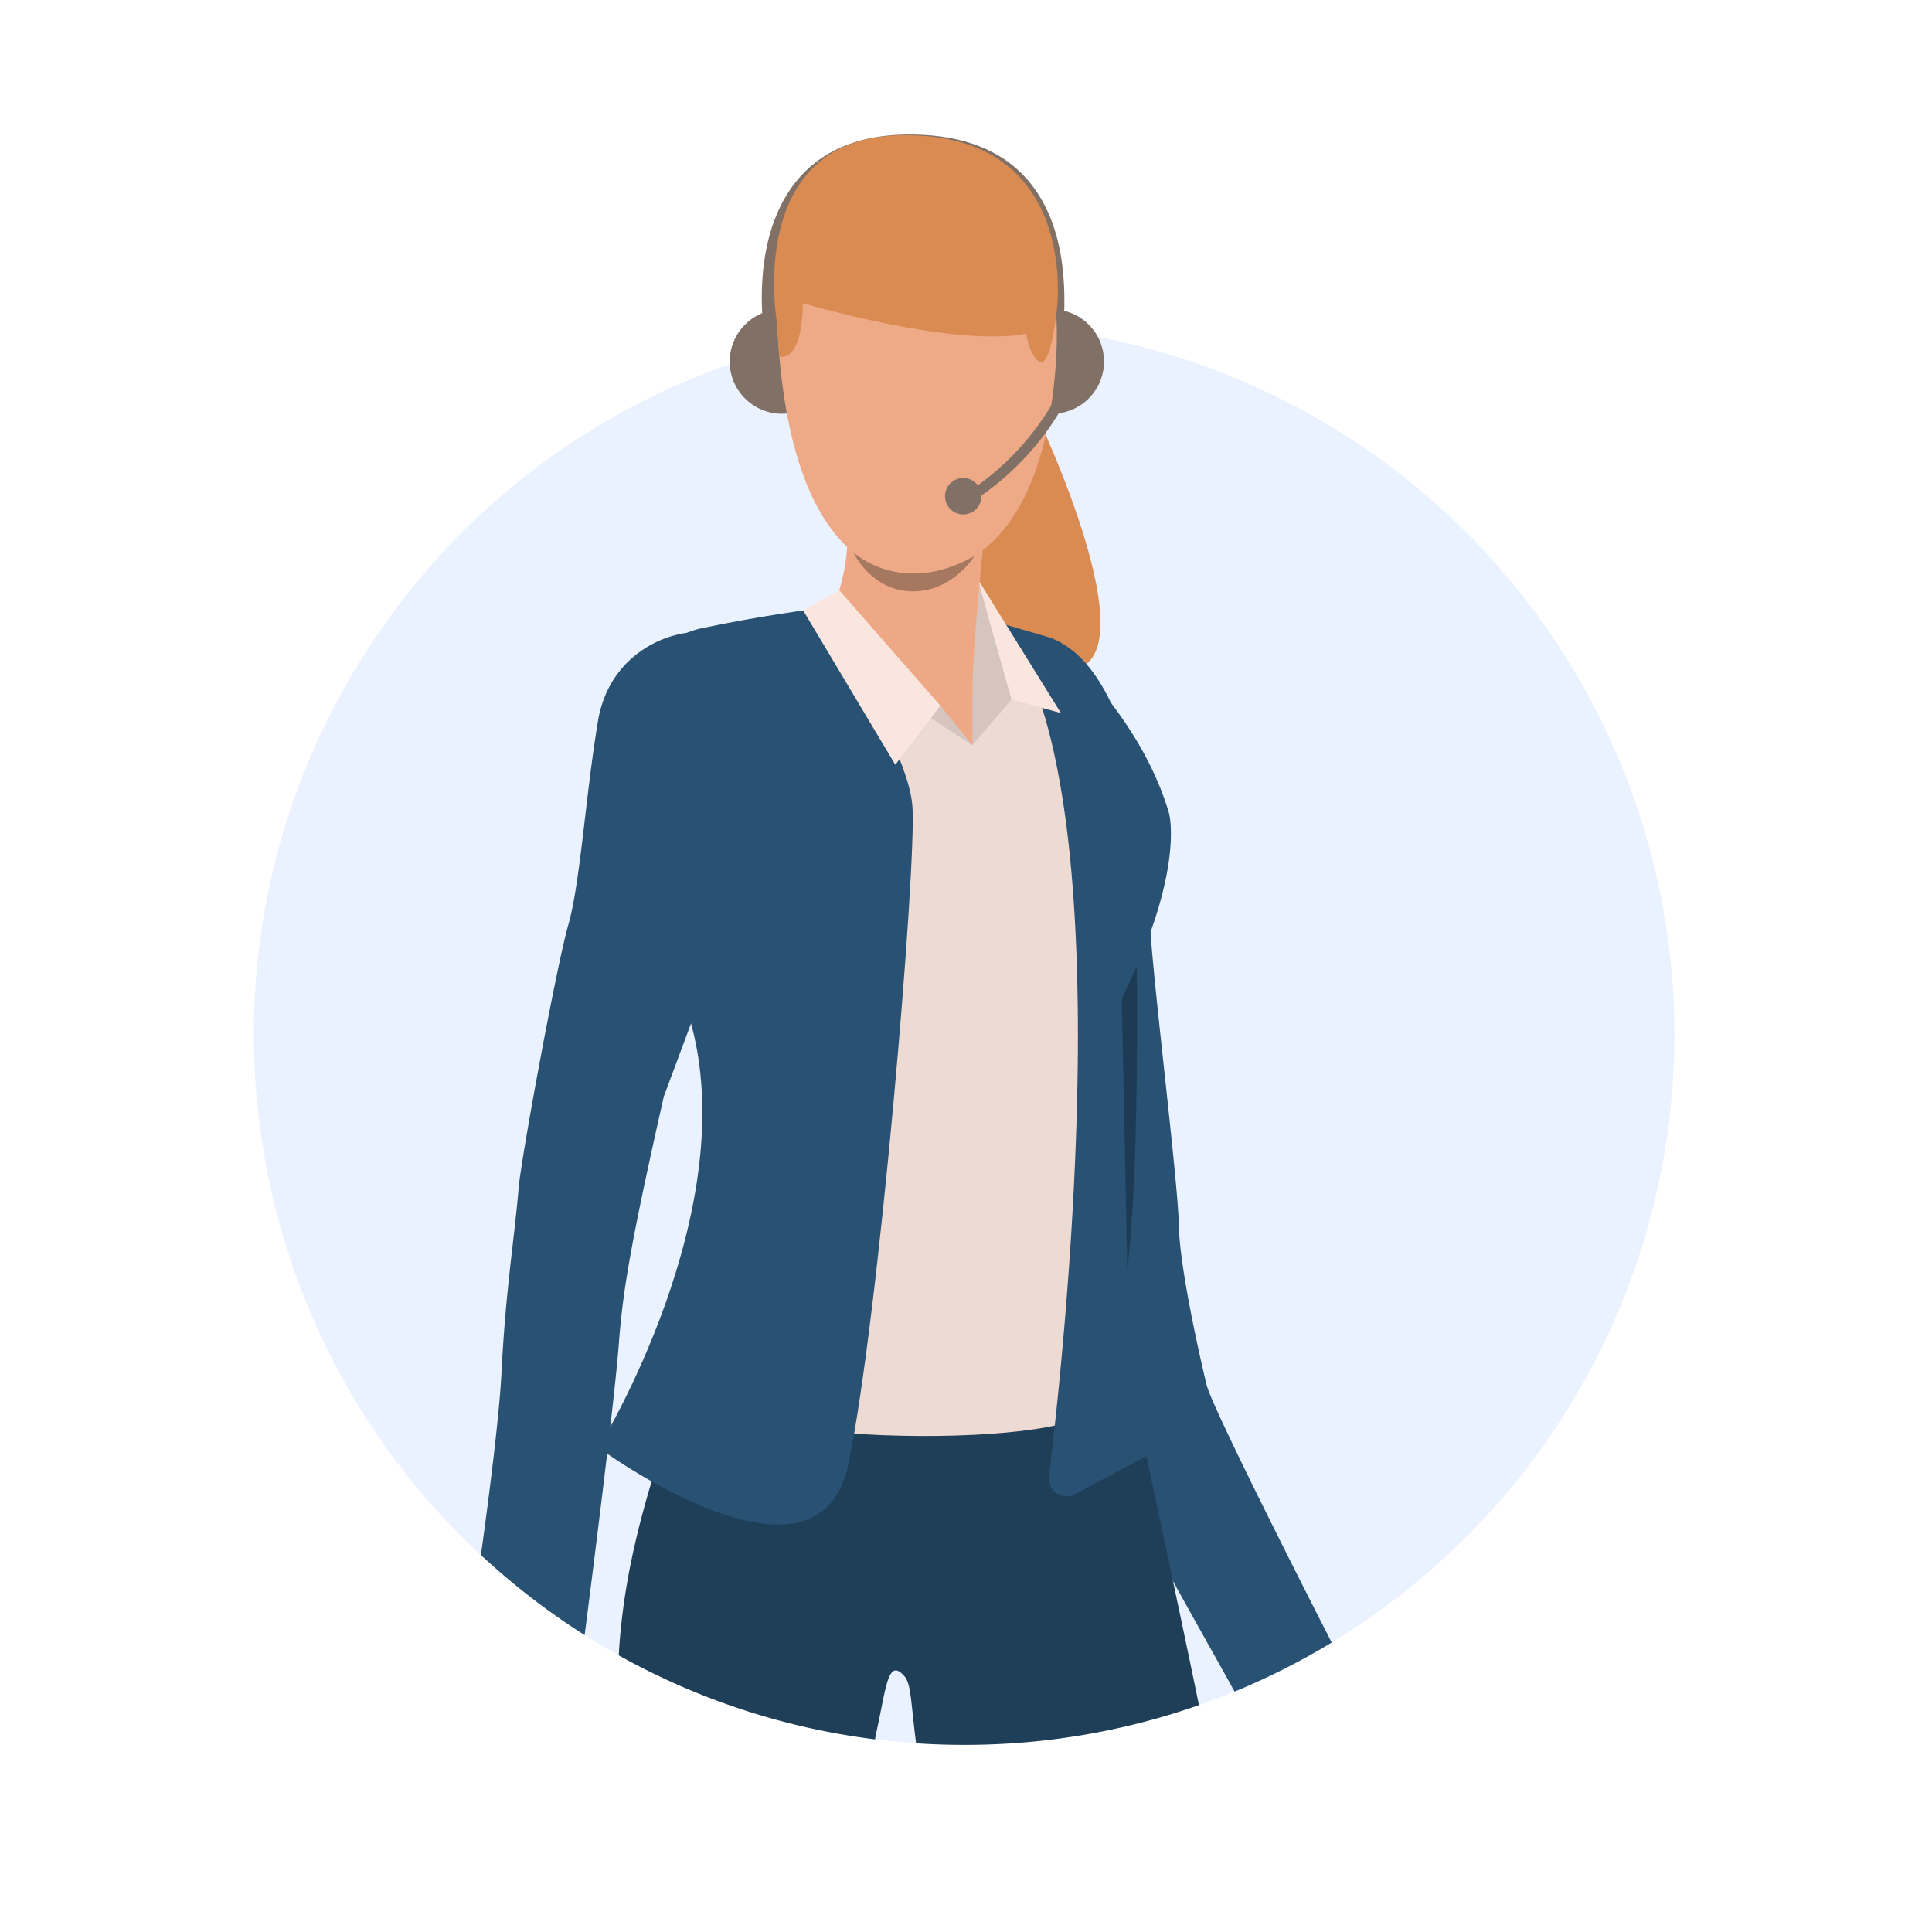 <svg id="Layer_1" data-name="Layer 1" xmlns="http://www.w3.org/2000/svg" viewBox="0 0 700 700"><defs><style>.cls-1{fill:#ebf2ff;}.cls-2{fill:#807066;}.cls-3{fill:#d98b52;}.cls-4{fill:#285173;}.cls-5{fill:#1f3f59;}.cls-6{fill:#eddad3;}.cls-7{fill:#d6c5be;}.cls-8{fill:#eea886;}.cls-9{fill:#fae6de;}.cls-10{fill:#1d3b54;}.cls-11{fill:#eea987;}.cls-12{fill:#a77860;}</style></defs><title>iconos</title><g id="Group_1137" data-name="Group 1137"><g id="Group_1090" data-name="Group 1090"><path id="Path_1870" data-name="Path 1870" class="cls-1" d="M606.69,374.86a257.5,257.5,0,0,1-159.38,238q-6.37,2.63-12.92,4.91a256.29,256.29,0,0,1-85.05,14.4q-8.77,0-17.43-.59-7.5-.48-14.86-1.41a255.51,255.51,0,0,1-92.87-30.44q-6.28-3.5-12.34-7.34c-120.14-75.94-156-234.89-80-355s234.89-156,355-80A257.36,257.36,0,0,1,606.69,374.87Z"/><g id="Group_1089" data-name="Group 1089"><path id="Path_1871" data-name="Path 1871" class="cls-2" d="M400,131a18.92,18.92,0,1,1-18.92-18.92A18.91,18.91,0,0,1,400,131Z"/><path id="Path_1872" data-name="Path 1872" class="cls-2" d="M302.23,131a18.92,18.92,0,1,1-18.92-18.92A18.91,18.91,0,0,1,302.23,131Z"/><g id="Group_1075" data-name="Group 1075"><path id="Path_1873" data-name="Path 1873" class="cls-2" d="M277.72,127.1c-.32-1.55-7.61-38.26,10.51-61.07,8.76-11,21.89-16.82,39-17.26,19.19-.48,33.93,4.58,43.83,15C388.29,82,385.92,111.22,385,122.21c-.11,1.28-.19,2.31-.22,3l-5.59-.22c0-.82.12-1.89.23-3.26.84-10.32,3.07-37.74-12.4-54.09-8.76-9.28-22.1-13.75-39.63-13.3-15.42.38-27.14,5.48-34.8,15.13-16.51,20.78-9.49,56.11-9.42,56.46Z"/></g><path id="Path_1874" data-name="Path 1874" class="cls-3" d="M376.14,151.55s40.79,86,12.71,91.16c-38.55,7.06-54.16-64.18-54.16-64.18Z"/><g id="Group_1076" data-name="Group 1076"><path id="Path_1875" data-name="Path 1875" class="cls-4" d="M482.5,595.13a255.52,255.52,0,0,1-35.19,17.77c-7.41-13.59-45-79.29-49.36-92.69-6.25-19.22-18.27-73.85-18.75-78.15s-10.52-94.94-13.46-109.74c-3.13-15.7-7.8-28.72-2.63-64.92S380.36,231,380.36,231c33.78,12.37,37.27,90.78,36.33,99.87s10.16,95.74,10.45,113.39c.25,15,7.71,47.91,10,57.42C439.26,510.3,475.57,581.58,482.5,595.13Z"/></g><g id="Group_1078" data-name="Group 1078"><g id="Group_1077" data-name="Group 1077"><path id="Path_1876" data-name="Path 1876" class="cls-5" d="M434.4,617.8a256.35,256.35,0,0,1-85.06,14.4q-8.77,0-17.42-.58c-1.85-14.28-1.77-21.42-4.17-24.22-6.14-7.16-6.67,4.41-10.24,20.26-.15.65-.3,1.5-.46,2.54a255.5,255.5,0,0,1-92.87-30.43c1.39-24.61,6.9-50.49,19.57-86.23C312.37,319.92,409.22,499,409.22,499S427,581.6,434.4,617.8Z"/></g></g><g id="Group_1079" data-name="Group 1079"><path id="Path_1877" data-name="Path 1877" class="cls-6" d="M344.86,218s23.36,11,31.47,12.64S415.9,273.12,421.41,288s0,37.3-11.36,63.57-.64,35-5.83,61.31-9.73,81.9-8.76,96.49-131.19,17.35-161.35-9.24c0,0,30.31-45.41,34.2-51.89s.65-41.84-2.92-50.93S238.09,311,238.09,311s-19.43-59.31-1.88-72.94C251.46,226.25,293,222,300.46,219.45S329.62,215.71,344.86,218Z"/></g><g id="Group_1080" data-name="Group 1080"><path id="Path_1878" data-name="Path 1878" class="cls-7" d="M352.32,270l14.19-16.62-12.32-43.74A288.71,288.71,0,0,0,352.32,270Z"/></g><g id="Group_1081" data-name="Group 1081"><path id="Path_1879" data-name="Path 1879" class="cls-8" d="M352.32,247.82V270l-27.93-20.87Z"/></g><g id="Group_1082" data-name="Group 1082"><path id="Path_1880" data-name="Path 1880" class="cls-7" d="M352.32,270l-11.59-14.35-37.5-39.25L289,228.93Z"/></g><g id="Group_1083" data-name="Group 1083"><path id="Path_1881" data-name="Path 1881" class="cls-4" d="M296.24,220.48s32.78,49.75,34.35,71.64S318.41,477.78,307.4,530.43s-90.55-5.94-90.55-5.94S270.3,438,249.78,368.7s-28-97-28-97,7.06-38.58,32.07-44C275.81,223,296.24,220.48,296.24,220.48Z"/></g><g id="Group_1084" data-name="Group 1084"><path id="Path_1882" data-name="Path 1882" class="cls-4" d="M423.56,294.68s5.93,20.92-17.12,67.16c0,0,.37,59.18,1,77.67s13.72,85,13.72,85l-31.47,16.76a6.44,6.44,0,0,1-9.63-6.31c6.44-53.21,27.44-255-17.89-309.26L380.38,231S412.69,257.47,423.56,294.68Z"/></g><g id="Group_1085" data-name="Group 1085"><path id="Path_1883" data-name="Path 1883" class="cls-9" d="M366.51,253.42l17.88,4.94-30.2-48.68Z"/></g><path id="Path_1884" data-name="Path 1884" class="cls-10" d="M411.86,350.24s1.09,73.88-3.42,109.51l-2-97.89Z"/><g id="Group_1086" data-name="Group 1086"><path id="Path_1885" data-name="Path 1885" class="cls-8" d="M356.7,193.25s-4.57,42.54-4.38,58.73c0,0-15.52,16.28-51.29-30.25,0,0,11.64-21.78,2.87-51.45S356.7,193.25,356.7,193.25Z"/></g><path id="Path_1886" data-name="Path 1886" class="cls-11" d="M340.14,51s49.26,7.58,42.05,85.18-50.69,71.43-53.58,71.37-43.62,1.61-47.14-93.07C281.46,114.47,279.82,44.45,340.14,51Z"/><path id="Path_1887" data-name="Path 1887" class="cls-3" d="M290.9,109.83s54.68,16.26,80.85,11.06c0,0,1.67,9.66,5.43,10.25s5.68-18.45,5.68-18.45S392,47.89,326.36,49c-57.08,1-44.79,68.35-44.79,68.35l.77,11.78S290.53,132.35,290.9,109.83Z"/><path id="Path_1888" data-name="Path 1888" class="cls-12" d="M309.23,200.14s17.25,16.34,43.79,1.34c0,0-7.84,13.09-22.71,12.77S309.23,200.14,309.23,200.14Z"/><g id="Group_1087" data-name="Group 1087"><path id="Path_1889" data-name="Path 1889" class="cls-9" d="M340.72,255.69l-16.33,21.4L291,221.17l13.05-7.36Z"/></g><path id="Path_1890" data-name="Path 1890" class="cls-4" d="M264.9,331.73c-4.28,11.61-24.37,65.5-24.37,65.5-12,53.07-14.89,70.48-16.33,89.84s-9.35,81.83-12.37,105.35a257.83,257.83,0,0,1-37.58-29c3.12-22.58,6.68-50.61,7.47-66.39,1.45-29.43,4.68-48.35,6.2-66.66.88-10.66,13.7-80.34,18-95.32s6.12-45.85,10.71-73.65,31.42-34.71,40.68-31.72C298.85,243.17,269.18,320.11,264.9,331.73Z"/><g id="Group_1088" data-name="Group 1088"><path id="Path_1891" data-name="Path 1891" class="cls-2" d="M352.84,181.36l-2-3.15a97.53,97.53,0,0,0,36-42.89l3.49,1.32A99.64,99.64,0,0,1,352.84,181.36Z"/></g><path id="Path_1892" data-name="Path 1892" class="cls-2" d="M355.59,179.79A6.59,6.59,0,1,1,349,173.2h0A6.59,6.59,0,0,1,355.59,179.79Z"/></g></g></g></svg>
